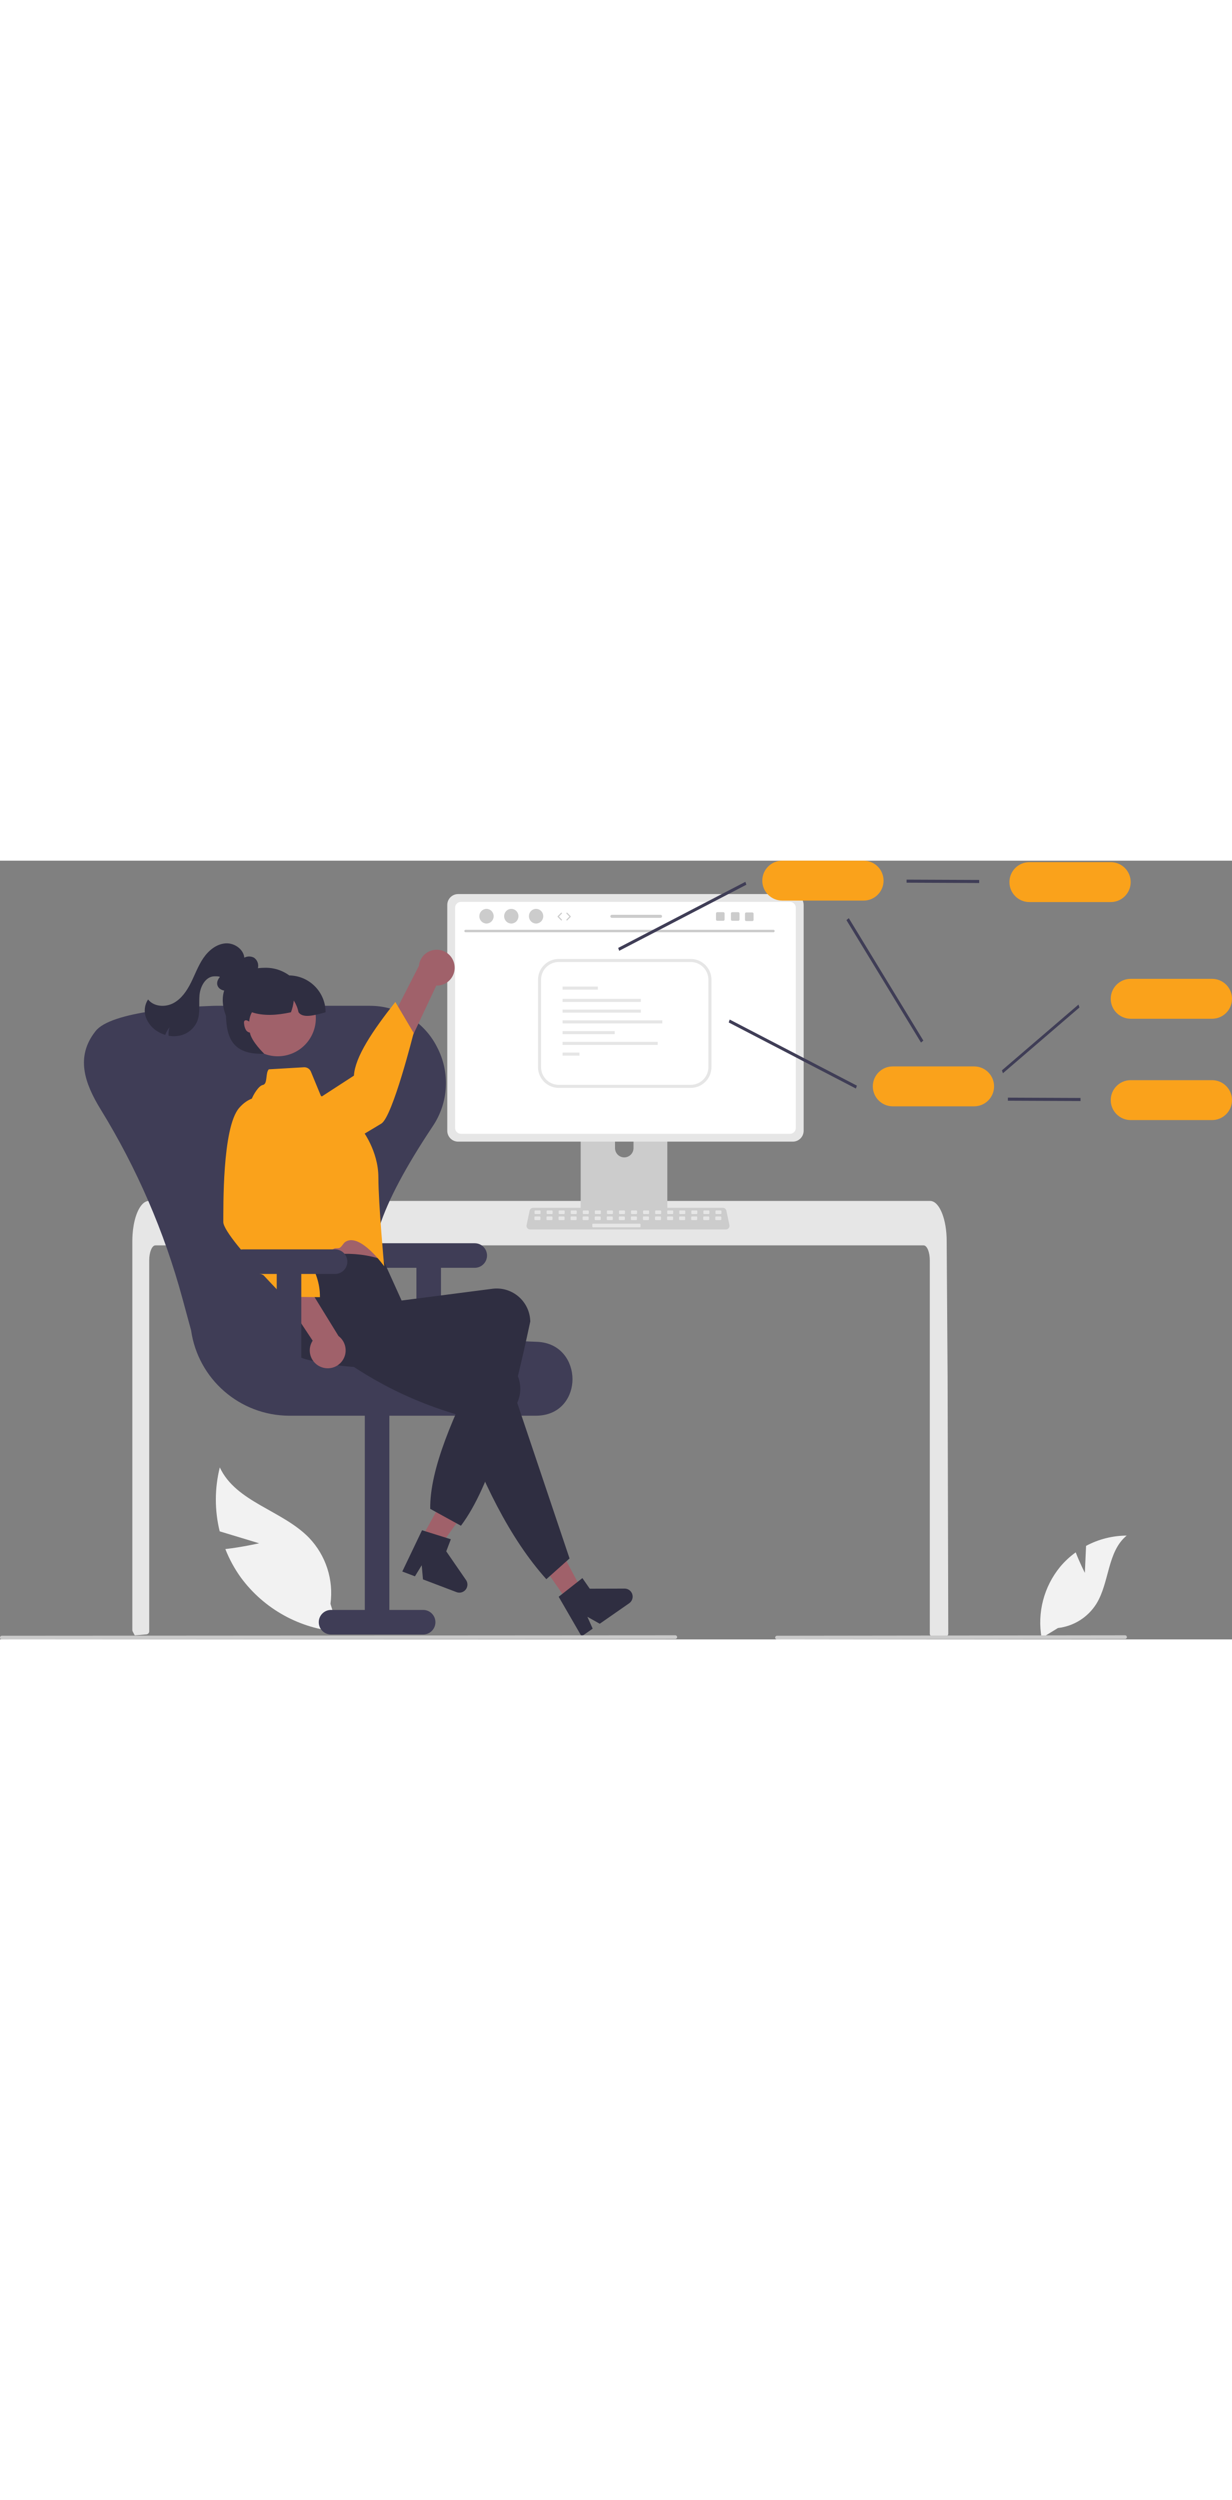                     <svg xmlns="http://www.w3.org/2000/svg" width="250" viewBox="0 0 802.611 507.219"
                        xmlns:xlink="http://www.w3.org/1999/xlink">
                        <rect x="0" y="0" width="802.611" height="507.219" fill="#808080" stroke="none"/>
                        <path
                            d="M706.756,463.869l.782-17.576c8.149-4.356,17.238-6.656,26.477-6.702-12.717,10.397-11.127,30.438-19.749,44.419-5.515,8.791-14.728,14.597-25.038,15.779l-10.642,6.516c-2.955-16.475,1.452-33.417,12.06-46.364,2.976-3.56,6.389-6.73,10.157-9.438,2.549,6.72,5.954,13.366,5.954,13.366Z"
                            fill="#f2f2f2" />
                        <path
                            d="M168.805,444.609l-25.68-7.775c-3.368-13.683-3.345-27.982,.067-41.654,10.575,22.709,40.792,27.909,58.207,45.916,10.915,11.461,16.026,27.264,13.888,42.946l5.621,18.181c-25.46-1.838-48.839-14.732-63.977-35.285-4.14-5.739-7.54-11.976-10.122-18.565,10.892-1.235,21.996-3.764,21.996-3.764Z"
                            fill="#f2f2f2" />
                        <path
                            d="M617.773,503.43c-.004,.532-.215,1.042-.59,1.42-.374,.373-.882,.582-1.41,.58h-8.04c-1.101,.004-1.996-.885-2-1.986v-243.154c0-5.36-1.8-9.71-4.01-9.72H101.233c-2.22,.01-4.01,4.36-4.02,9.72v241.65c-.003,1.029-.785,1.889-1.81,1.99-1.62,.16-3.24,.3-4.85,.43-.04,0-.08,.01-.12,.01-.88,.08-1.76,.14-2.64,.21h-.01c-.46-.83-.9-1.68-1.35-2.53-.144-.289-.22-.607-.22-.93V247.68c0-1.48,.06-2.97,.16-4.44,.143-2.019,.393-4.028,.75-6.02,1.69-9.29,5.51-15.58,9.85-15.6h509c.633,.004,1.259,.137,1.84,.39,.853,.377,1.624,.917,2.27,1.59,.877,.912,1.627,1.938,2.23,3.05,2.14,3.77,3.67,9.39,4.21,15.93,0,.06,.01,.12,.01,.18,.14,1.62,.21,3.27,.2,4.92l.14,21.43,.09,12.78,.27,40.1,.1,14.24,.44,167.2Z"
                            fill="#e6e6e6" />
                        <path
                            d="M432.024,147.486h-51.006c-1.503,.002-2.719,1.222-2.717,2.724v80.574h56.447v-80.574c.001-1.504-1.218-2.724-2.721-2.724h-.003Zm-25.331,45.781c-3.32-.015-6.007-2.703-6.023-6.023v-9.293c0-3.326,2.697-6.023,6.023-6.023s6.023,2.697,6.023,6.023v9.293c-.015,3.32-2.703,6.007-6.023,6.023Z"
                            fill="#ccc" />
                        <path
                            d="M378.126,228.207v7.774c.002,.839,.681,1.518,1.52,1.52h53.758c.838-.004,1.516-.682,1.52-1.52v-7.774h-56.797Z"
                            fill="#3f3d56" />
                        <path
                            d="M516.484,21.742h-218.029c-3.9,.006-7.06,3.166-7.066,7.066V175.935c.004,3.901,3.165,7.063,7.066,7.066h218.029c3.901-.004,7.063-3.165,7.066-7.066V28.808c-.006-3.9-3.166-7.06-7.066-7.066Z"
                            fill="#e6e6e6" />
                        <path
                            d="M514.664,26.846h-214.388c-2.088,.005-3.779,1.699-3.779,3.787V174.113c.004,2.086,1.693,3.776,3.779,3.779h214.388c2.086-.004,3.776-1.693,3.779-3.779V30.633c-0-2.088-1.691-3.782-3.779-3.787Z"
                            fill="#fff" />
                        <path
                            d="M472.905,240.206h-127.549c-1.296,0-2.346-1.051-2.346-2.346,0-.162,.017-.324,.05-.483l1.979-9.4c.232-1.083,1.188-1.859,2.296-1.863h123.591c1.108,.004,2.064,.779,2.296,1.863l1.979,9.4c.267,1.268-.545,2.512-1.813,2.779-.159,.033-.321,.05-.483,.05Z"
                            fill="#ccc" />
                        <rect x="348.241" y="227.806" width="3.928" height="2.357" rx=".488" ry=".488"
                            fill="#e6e6e6" />
                        <rect x="356.098" y="227.806" width="3.928" height="2.357" rx=".488" ry=".488"
                            fill="#e6e6e6" />
                        <rect x="363.954" y="227.806" width="3.928" height="2.357" rx=".488" ry=".488"
                            fill="#e6e6e6" />
                        <rect x="371.811" y="227.806" width="3.928" height="2.357" rx=".488" ry=".488"
                            fill="#e6e6e6" />
                        <rect x="379.668" y="227.806" width="3.928" height="2.357" rx=".488" ry=".488"
                            fill="#e6e6e6" />
                        <rect x="387.525" y="227.806" width="3.928" height="2.357" rx=".488" ry=".488"
                            fill="#e6e6e6" />
                        <rect x="395.382" y="227.806" width="3.928" height="2.357" rx=".488" ry=".488"
                            fill="#e6e6e6" />
                        <rect x="403.238" y="227.806" width="3.928" height="2.357" rx=".488" ry=".488"
                            fill="#e6e6e6" />
                        <rect x="411.095" y="227.806" width="3.928" height="2.357" rx=".488" ry=".488"
                            fill="#e6e6e6" />
                        <rect x="418.952" y="227.806" width="3.928" height="2.357" rx=".488" ry=".488"
                            fill="#e6e6e6" />
                        <rect x="426.809" y="227.806" width="3.928" height="2.357" rx=".488" ry=".488"
                            fill="#e6e6e6" />
                        <rect x="434.665" y="227.806" width="3.928" height="2.357" rx=".488" ry=".488"
                            fill="#e6e6e6" />
                        <rect x="442.522" y="227.806" width="3.928" height="2.357" rx=".488" ry=".488"
                            fill="#e6e6e6" />
                        <rect x="450.379" y="227.806" width="3.928" height="2.357" rx=".488" ry=".488"
                            fill="#e6e6e6" />
                        <rect x="458.236" y="227.806" width="3.928" height="2.357" rx=".488" ry=".488"
                            fill="#e6e6e6" />
                        <rect x="466.092" y="227.806" width="3.928" height="2.357" rx=".488" ry=".488"
                            fill="#e6e6e6" />
                        <rect x="348.148" y="231.735" width="3.928" height="2.357" rx=".488" ry=".488"
                            fill="#e6e6e6" />
                        <rect x="356.005" y="231.735" width="3.928" height="2.357" rx=".488" ry=".488"
                            fill="#e6e6e6" />
                        <rect x="363.862" y="231.735" width="3.928" height="2.357" rx=".488" ry=".488"
                            fill="#e6e6e6" />
                        <rect x="371.718" y="231.735" width="3.928" height="2.357" rx=".488" ry=".488"
                            fill="#e6e6e6" />
                        <rect x="379.575" y="231.735" width="3.928" height="2.357" rx=".488" ry=".488"
                            fill="#e6e6e6" />
                        <rect x="387.432" y="231.735" width="3.928" height="2.357" rx=".488" ry=".488"
                            fill="#e6e6e6" />
                        <rect x="395.289" y="231.735" width="3.928" height="2.357" rx=".488" ry=".488"
                            fill="#e6e6e6" />
                        <rect x="403.145" y="231.735" width="3.928" height="2.357" rx=".488" ry=".488"
                            fill="#e6e6e6" />
                        <rect x="411.002" y="231.735" width="3.928" height="2.357" rx=".488" ry=".488"
                            fill="#e6e6e6" />
                        <rect x="418.859" y="231.735" width="3.928" height="2.357" rx=".488" ry=".488"
                            fill="#e6e6e6" />
                        <rect x="426.716" y="231.735" width="3.928" height="2.357" rx=".488" ry=".488"
                            fill="#e6e6e6" />
                        <rect x="434.572" y="231.735" width="3.928" height="2.357" rx=".488" ry=".488"
                            fill="#e6e6e6" />
                        <rect x="442.429" y="231.735" width="3.928" height="2.357" rx=".488" ry=".488"
                            fill="#e6e6e6" />
                        <rect x="450.286" y="231.735" width="3.928" height="2.357" rx=".488" ry=".488"
                            fill="#e6e6e6" />
                        <rect x="458.143" y="231.735" width="3.928" height="2.357" rx=".488" ry=".488"
                            fill="#e6e6e6" />
                        <rect x="466" y="231.735" width="3.928" height="2.357" rx=".488" ry=".488"
                            fill="#e6e6e6" />
                        <rect x="385.861" y="236.449" width="31.427" height="2.357" rx=".488" ry=".488"
                            fill="#e6e6e6" />
                        <path
                            d="M503.887,46.614h-200.602c-.441-.01-.79-.375-.78-.815,.009-.427,.353-.771,.78-.78h200.602c.441,.01,.79,.375,.78,.815-.009,.427-.353,.771-.78,.78Z"
                            fill="#cacaca" />
                        <ellipse cx="316.941" cy="36.166" rx="4.675" ry="4.779" fill="#ccc" />
                        <ellipse cx="333.092" cy="36.166" rx="4.675" ry="4.779" fill="#ccc" />
                        <ellipse cx="349.242" cy="36.166" rx="4.675" ry="4.779" fill="#ccc" />
                        <polygon
                            points="403.381 58.71 402.733 56.817 485.591 13.765 486.238 15.658 403.381 58.71"
                            fill="#3f3d56" />
                        <polygon
                            points="653.381 138.452 652.733 136.559 702.591 93.725 703.238 95.617 653.381 138.452"
                            fill="#3f3d56" />
                        <polygon
                            points="557.591 148.423 474.733 105.371 475.381 103.478 558.238 146.53 557.591 148.423"
                            fill="#3f3d56" />
                        <polygon
                            points="600.006 118.465 551.431 38.719 552.966 37.436 601.54 117.182 600.006 118.465"
                            fill="#3f3d56" />
                        <polygon
                            points="637.914 14.554 590.607 14.336 590.607 12.336 637.914 12.554 637.914 14.554"
                            fill="#3f3d56" />
                        <path
                            d="M723.611,26.959h-53c-7.18,0-13-5.82-13-13s5.82-13,13-13h53c7.18,0,13,5.82,13,13s-5.82,13-13,13h0Z"
                            fill="#faa21b" />
                        <path
                            d="M789.611,102.959h-53c-7.18,0-13-5.82-13-13s5.82-13,13-13h53c7.18,0,13,5.82,13,13s-5.82,13-13,13Z"
                            fill="#faa21b" />
                        <polygon
                            points="703.914 156.553 656.607 156.336 656.607 154.336 703.914 154.553 703.914 156.553"
                            fill="#3f3d56" />
                        <path
                            d="M789.611,168.959h-53c-7.18,0-13-5.82-13-13s5.82-13,13-13h53c7.18,0,13,5.82,13,13s-5.82,13-13,13Z"
                            fill="#faa21b" />
                        <path
                            d="M634.611,160h-53c-7.18,0-13-5.82-13-13s5.82-13,13-13h53c7.18,0,13,5.82,13,13s-5.82,13-13,13Z"
                            fill="#faa21b" />
                        <path
                            d="M562.611,26h-53c-7.18,0-13-5.82-13-13s5.82-13,13-13h53c7.18,0,13,5.82,13,13s-5.82,13-13,13Z"
                            fill="#faa21b" />
                        <path
                            d="M309.283,249.18h-60c-4.418,0-8,3.582-8,8s3.582,8,8,8h22v62h16v-62h22c4.418,0,8-3.582,8-8s-3.582-8-8-8Z"
                            fill="#3f3d56" />
                        <path
                            d="M348.884,361.517H188.401c-32.159-.118-59.366-23.8-63.916-55.636l-5.681-20.896c-11.758-43.3-29.667-84.69-53.181-122.903-10.747-17.454-16.279-34.349-3.715-50.615,.107-.139,.212-.275,.316-.41,10.077-13.116,60.234-15.956,76.585-16.508,.646-.022,1.294-.033,1.945-.033h99.819c.651,0,1.3,.011,1.945,.033,17.958,.523,34.18,10.863,42.236,26.921,8.597,16.395,7.5,36.185-2.856,51.53-35.063,52.671-45.799,85.697-34.808,107.085,10.631,20.688,43.22,31.265,102.559,33.285,15.946,.543,23.265,12.96,23.316,24.267,.05,11.015-6.986,23.176-22.553,23.848-.506,.021-1.015,.032-1.528,.032Z"
                            fill="#3f3d56" />
                        <path
                            d="M215.663,504.017h60c4.418,0,8-3.582,8-8s-3.582-8-8-8h-22v-135h-16v135h-22c-4.418,0-8,3.582-8,8s3.582,8,8,8Z"
                            fill="#3f3d56" />
                        <polygon
                            points="269.969 449.592 280.305 455.206 307.667 417.375 292.411 409.088 269.969 449.592"
                            fill="#a0616a" />
                        <path
                            d="M274.944,436.111l18.764,5.876-2.987,7.861,12.867,18.675c1.646,2.389,1.044,5.66-1.344,7.306-1.421,.98-3.233,1.198-4.847,.585l-21.844-8.299-.811-9.206-4.424,7.217-8.236-3.129,12.862-26.885Z"
                            fill="#2f2e41" />
                        <path
                            d="M296.084,68.076c.926,6.347-3.469,12.243-9.816,13.169-.677,.099-1.361,.137-2.045,.116l-39.851,84.795-12.499-17.43,41.024-80.181c.63-6.418,6.344-11.11,12.763-10.48,5.37,.527,9.68,4.666,10.424,10.011v0Z"
                            fill="#a0616a" />
                        <path
                            d="M163.835,183.301s-1.068,14.814,15.685,17.719,61.539-25.415,68.894-29.764,21.062-59.061,21.062-59.061l-11.92-20.162c-14.717,18.617-26.275,35.784-26.977,47.97l-66.744,43.297Z"
                            fill="#faa21b" />
                        <path
                            d="M183.175,234.327l3.618,15.546s.036,14.335,2.574,16.978c2.521,2.631,57.955-2.651,57.955-2.651,0,0-5.877-23.1-5.799-40.578l-58.349,10.706Z"
                            fill="#a0616a" />
                        <path
                            d="M300.283,433.18l-20-11c-.38-26.025,15.273-61.243,33.84-98.132-41.523,7.141-80.696,9.429-114.579,.79-11.574-3.057-18.55-14.84-15.663-26.458,.132-.548,.284-1.091,.458-1.627,4.055-12.372-5.038-20.128,3.326-33.736,21.996-7.512,42.892-9.634,62-3l11.972,26.471,59.343-7.679c12-1.435,22.89,7.13,24.325,19.13,.007,.055,.013,.109,.019,.164,.08,.644,.132,1.291,.156,1.94-11.999,56.253-25.454,106.869-45.196,133.137Z"
                            fill="#2f2e41" />
                        <path
                            d="M175.12,135.904l22.861-1.35c1.976-.117,3.809,1.033,4.564,2.863l6.46,15.662,26.85,22.192s10.631,13.528,10.655,30.999,3.772,57.91,3.772,57.91c0,0-15.515-21.839-25.091-16.03-1.629,.988-2.202,3.009-3.909,4.03-.851,.509-2.818,.014-3.677,.525-13.196,7.833-26.958,15.486-28.244,14.145-2.525-2.635-5.587-16.098-5.587-16.098l-20.926-76.887c-2.297-8.191-.812-16.98,4.049-23.962,1.462-2.058,2.994-3.59,4.417-3.843,3.196-.681,1.496-7.844,3.806-10.156Z"
                            fill="#faa21b" />
                        <polygon
                            points="369.589 482.16 379.239 475.451 357.378 434.207 343.136 444.109 369.589 482.16"
                            fill="#a0616a" />
                        <path
                            d="M371.048,454.486l-15.124,13.518c-24.048-26.796-42.227-64.376-57.633-107.053-40.366-11.822-70.807-30.888-97.382-53.526-9.015-7.629-15.774-17.429-8.085-26.721,.359-.434,.735-.855,1.126-1.26,9.078-9.33,32.101-7.552,45.585-16.1l30.121,32.196-1.895,8.632,56.577,19.165c11.389,3.992,17.387,16.46,13.395,27.85-.02,.056-.039,.112-.059,.167-.212,.614-.45,1.217-.714,1.811l34.087,101.321Z"
                            fill="#2f2e41" />
                        <path
                            d="M363.963,479.44l15.447-12.165,4.8,6.905,22.678-.069c2.901-.009,5.26,2.335,5.269,5.236,.005,1.726-.837,3.345-2.255,4.33l-19.187,13.338-8.055-4.531,3.457,7.728-7.234,5.029-14.92-25.8Z"
                            fill="#2f2e41" />
                        <path
                            d="M208.878,329.673c-5.905-2.506-8.66-9.324-6.153-15.229,.267-.63,.59-1.234,.963-1.807l-51.754-78.102,21.386-1.626,47.202,76.707c5.157,3.873,6.198,11.193,2.325,16.35-3.241,4.315-9.016,5.848-13.969,3.707v0Z"
                            fill="#a0616a" />
                        <path
                            d="M179.121,156.811s-12.103-8.608-23.289,4.198-10.252,65.787-10.357,74.331c-.033,2.675,3.83,8.448,9.153,15.117,2.39,2.994,5.073,6.168,7.831,9.323,1.596,1.826,.221,5.626,1.823,7.401,1.593,1.765,6.164,1.505,7.68,3.143,7.194,7.775,13.039,13.694,13.039,13.694l23.42,.288c.264-17.41-11.659-32.951-26.976-47.97l-2.324-79.524Z"
                            fill="#faa21b" />
                        <path
                            d="M155.514,81.008c-2.217,1.6-4.55,3.249-7.256,3.646s-5.873-.911-6.622-3.541c-.916-3.216,1.988-6.144,4.598-8.234l8.276-6.627c1.516-1.344,3.226-2.45,5.074-3.281,1.88-.827,4.034-.755,5.854,.196,1.809,1.221,2.854,3.293,2.763,5.474-.118,2.149-.827,4.224-2.05,5.996-3.104,4.839-8.05,8.2-13.691,9.307"
                            fill="#2f2e41" />
                        <path
                            d="M218.283,253.18h-60c-4.418,0-8,3.582-8,8s3.582,8,8,8h22v62h16v-62h22c4.418,0,8-3.582,8-8s-3.582-8-8-8Z"
                            fill="#3f3d56" />
                        <path
                            d="M159.19,64.224c.241-5.998-6.15-10.748-12.14-10.372s-11.138,4.588-14.535,9.538c-3.396,4.945-5.435,10.673-8.111,16.042s-6.237,10.626-11.553,13.409c-5.315,2.778-12.713,2.283-16.386-2.461-2.317,3.513-2.82,7.92-1.357,11.865,1.504,3.894,4.309,7.149,7.938,9.211,1.445,.857,2.988,1.535,4.596,2.021,.663-1.79,1.596-3.467,2.766-4.975-.529,1.785-.73,3.65-.596,5.507,2.478,.475,5.028,.435,7.49-.118,4.902-1.097,9.002-4.44,11.062-9.021,2.246-5.318,1.102-11.381,1.583-17.133,.476-5.753,3.943-12.321,9.716-12.415,4.396-.072,3.814,.29,6.6,3.692"
                            fill="#2f2e41" />
                        <path
                            d="M199.111,95.742c0,14.359-11.641,26-26,26s-28-16.641-28-31,13.641-21,28-21,26,11.641,26,26Z"
                            fill="#2f2e41" />
                        <circle cx="180.951" cy="102.598" r="24.805"
                            transform="translate(-16.894 38.357) rotate(-11.564)" fill="#a0616a" />
                        <path
                            d="M212.111,98.742c-7.343,2.005-14.757,4.107-17.62,0-.556-2.723-1.611-5.32-3.11-7.66-.282,2.621-.897,5.195-1.83,7.66-9.277,2.016-17.948,2.498-25.44,0-1.03,1.863-1.628,3.934-1.75,6.06-.37-.233-.758-.437-1.16-.61-.482-.272-1.058-.323-1.58-.14-.361,.218-.601,.591-.65,1.01-.05,.417-.029,.84,.06,1.25,.105,1.43,.532,2.818,1.25,4.06,.574,.865,1.485,1.449,2.51,1.61,1.04,5.85,9.32,13.76,9.32,13.76-25,1-25-15.96-25-32l3-6h10v-13h28c13.253,.003,23.997,10.747,24,24Z"
                            fill="#2f2e41" />
                        <path
                            d="M439.947,506.911l-438.75,.307c-.658,.003-1.193-.527-1.197-1.184s.527-1.193,1.184-1.197h.012l438.75-.307c.658,.002,1.189,.537,1.187,1.195-.002,.655-.532,1.185-1.187,1.187Z"
                            fill="#cacaca" />
                        <path
                            d="M732.947,506.911l-226.75,.307c-.658,.003-1.193-.527-1.197-1.184s.527-1.193,1.185-1.197h.012l226.75-.307c.658-.002,1.192,.529,1.195,1.187s-.529,1.192-1.187,1.195h-.008Z"
                            fill="#cacaca" />
                        <path
                            d="M449.974,148h-85.953c-7.465-.008-13.515-6.058-13.523-13.523v-56.953c.008-7.465,6.058-13.515,13.523-13.523h85.953c7.465,.008,13.515,6.058,13.523,13.523v56.953c-.008,7.465-6.058,13.515-13.524,13.523Zm-85.953-82c-6.361,.007-11.516,5.162-11.523,11.523v56.953c.007,6.361,5.162,11.516,11.523,11.523h85.953c6.361-.007,11.516-5.162,11.523-11.523v-56.953c-.007-6.361-5.162-11.516-11.523-11.523l-85.953-0Z"
                            fill="#e6e6e6" />
                        <rect x="366.498" y="82" width="22.991" height="2" fill="#e6e6e6" />
                        <rect x="366.498" y="90" width="51" height="2" fill="#e6e6e6" />
                        <rect x="366.498" y="97" width="51" height="2" fill="#e6e6e6" />
                        <rect x="366.498" y="104" width="65" height="2" fill="#e6e6e6" />
                        <rect x="366.498" y="111" width="34" height="2" fill="#e6e6e6" />
                        <rect x="366.498" y="118" width="62" height="2" fill="#e6e6e6" />
                        <rect x="366.498" y="125" width="11" height="2" fill="#e6e6e6" />
                        <path
                            d="M365.749,38.958c-.097,0-.194-.038-.267-.112l-2.134-2.181c-.142-.145-.142-.378,0-.523l2.134-2.181c.145-.148,.382-.15,.529-.006,.148,.144,.15,.381,.006,.529l-1.878,1.92,1.878,1.92c.144,.148,.142,.384-.006,.529-.073,.071-.167,.107-.261,.107Z"
                            fill="#ccc" />
                        <path
                            d="M369.334,38.958c-.094,0-.189-.035-.261-.107-.148-.144-.15-.381-.006-.529l1.878-1.92-1.878-1.92c-.144-.148-.142-.384,.006-.529,.147-.145,.384-.142,.529,.006l2.134,2.181c.142,.145,.142,.378,0,.523l-2.134,2.181c-.073,.075-.17,.112-.267,.112Z"
                            fill="#ccc" />
                        <path
                            d="M480.958,33.545h-3.967c-.452,0-.819,.366-.819,.819v3.971c0,.452,.366,.819,.819,.819h3.967c.452,0,.823-.366,.823-.819v-3.971c0-.452-.37-.819-.823-.819Z"
                            fill="#ccc" />
                        <path
                            d="M471.235,33.545h-3.967c-.452,0-.819,.366-.819,.819v3.971c0,.452,.366,.819,.819,.819h3.967c.452,0,.823-.366,.823-.819v-3.971c0-.452-.37-.819-.823-.819Z"
                            fill="#ccc" />
                        <path
                            d="M490.119,33.732h-3.967c-.452,0-.819,.366-.819,.819v3.971c0,.452,.366,.819,.819,.819h3.967c.452,0,.823-.366,.823-.819v-3.971c0-.452-.37-.819-.823-.819Z"
                            fill="#ccc" />
                        <path
                            d="M430.319,35.243h-31.713c-.553,0-.998,.449-.998,.998s.445,.998,.998,.998h31.713c.55,0,.998-.449,.998-.998s-.449-.998-.998-.998Z"
                            fill="#ccc" />
                    </svg>
